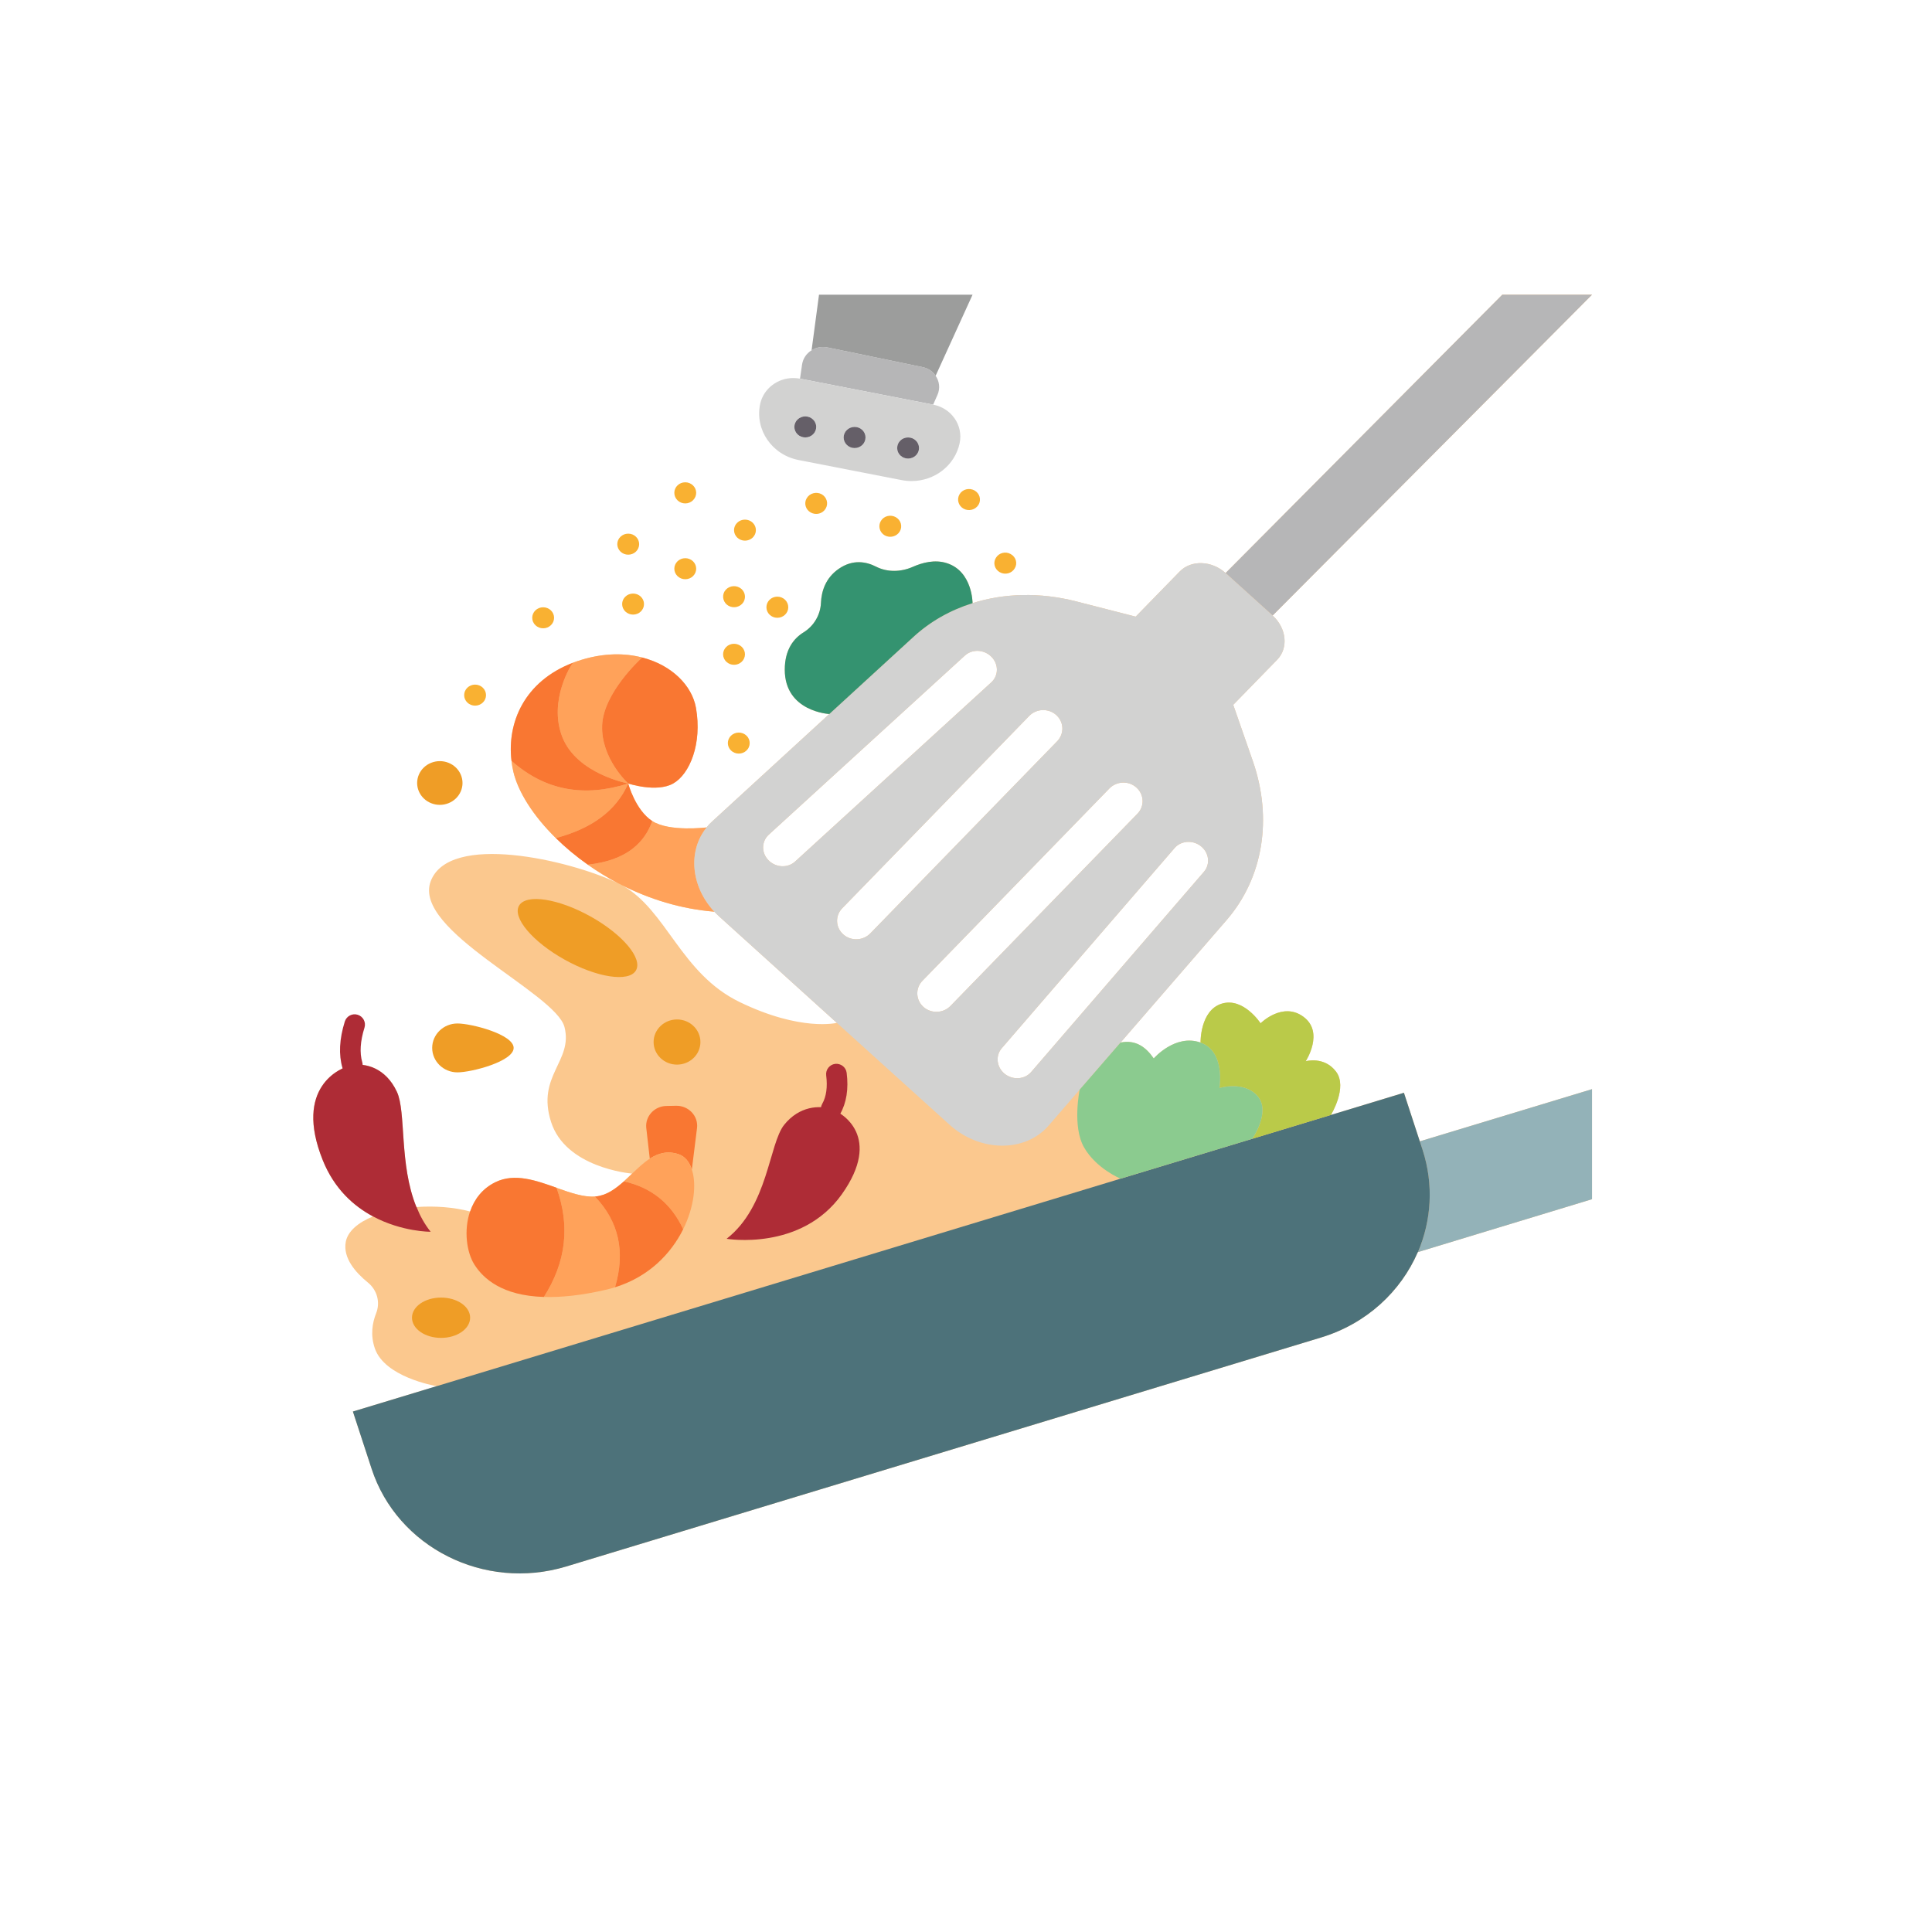 <svg xmlns="http://www.w3.org/2000/svg" xmlns:xlink="http://www.w3.org/1999/xlink" width="500" viewBox="0 0 375 375" height="500" preserveAspectRatio="xMidYMid meet"><defs><clipPath id="d95d7f391e"><path d="M 60 57.004 L 309.004 57.004 L 309.004 306 L 60 306 Z M 60 57.004 " clip-rule="nonzero"></path></clipPath><clipPath id="3ec8805bc1"><path d="M 157 57.004 L 189 57.004 L 189 73 L 157 73 Z M 157 57.004 " clip-rule="nonzero"></path></clipPath><clipPath id="93ae05ffd3"><path d="M 275 211 L 309.004 211 L 309.004 244 L 275 244 Z M 275 211 " clip-rule="nonzero"></path></clipPath><clipPath id="199c6afa2e"><path d="M 237 57.004 L 309.004 57.004 L 309.004 120 L 237 120 Z M 237 57.004 " clip-rule="nonzero"></path></clipPath></defs><rect x="-37.5" width="450" fill="#ffffff" y="-37.5" height="450" fill-opacity="1"></rect><rect x="-37.5" width="450" fill="#ffffff" y="-37.5" height="450" fill-opacity="1"></rect><g clip-path="url(#d95d7f391e)"><path fill="#fbc88e" d="M 272.5 212.105 L 258.328 216.41 C 258.328 216.41 261.629 211.047 259.328 208.004 C 257.027 204.961 253.441 205.98 253.441 205.98 C 253.441 205.98 257.086 200.398 253.023 197.375 C 248.961 194.332 244.676 198.617 244.676 198.617 C 244.676 198.617 241.352 193.512 237.129 194.812 C 232.906 196.113 233.027 202.359 233.027 202.359 C 228.121 200.617 223.941 205.441 223.941 205.441 C 222.379 203.18 220.398 201.777 217.496 202.359 L 238.09 178.578 C 245.156 170.414 247.059 158.883 243.176 147.734 L 239.371 136.805 L 247.898 128.059 C 250.121 125.777 249.719 121.934 247.02 119.473 L 309.008 57.203 L 291.594 57.203 L 237.891 111.227 C 235.188 108.785 231.184 108.645 228.965 110.945 L 220.438 119.691 L 208.887 116.73 C 201.941 114.949 194.957 115.109 188.773 117.07 C 188.773 117.07 188.773 110.887 183.77 109.305 C 181.465 108.562 179.062 109.184 177.121 110.047 C 174.879 111.027 172.258 111.105 170.078 110.004 C 168.176 109.023 165.574 108.504 162.832 110.387 C 160.23 112.168 159.449 114.77 159.348 116.992 C 159.25 119.312 158.008 121.473 155.984 122.734 C 154.125 123.875 152.324 126.02 152.324 129.98 C 152.324 138.148 160.969 138.59 160.969 138.59 L 138.23 159.445 C 137.832 159.805 137.449 160.203 137.152 160.625 L 137.129 160.605 C 137.129 160.605 129.887 161.508 126.602 159.363 C 123.301 157.223 121.938 152.078 121.938 152.078 C 121.938 152.078 127.422 153.898 130.664 152.078 C 133.887 150.258 136.309 144.332 135.09 137.406 C 134.328 133.062 130.387 129.082 124.641 127.621 C 121.258 126.738 117.234 126.738 112.852 128.078 C 112.293 128.238 111.77 128.441 111.25 128.621 C 101.703 132.262 98.398 140.348 99.281 147.676 C 99.359 148.375 99.48 149.078 99.641 149.777 C 100.562 153.699 103.484 158.344 107.887 162.668 C 109.711 164.469 111.789 166.211 114.094 167.832 C 115.875 169.094 117.816 170.293 119.855 171.375 C 110.469 166.91 87.152 161.508 83.59 171.074 C 80.027 180.66 107.848 192.691 109.57 199.355 C 111.27 206.02 104.066 208.762 106.969 217.789 C 109.789 226.578 122.078 227.738 122.68 227.797 C 122.16 228.301 121.637 228.82 121.098 229.301 C 119.676 230.562 118.195 231.684 116.473 232.082 C 116.152 232.164 115.812 232.223 115.473 232.242 C 113.23 232.402 110.691 231.5 108.027 230.562 L 108.027 230.539 C 104.086 229.141 99.922 227.637 96.199 229.441 C 93.617 230.68 92.055 232.801 91.254 235.145 L 91.234 235.145 C 87.973 234.285 84.289 234.043 80.848 234.285 L 80.824 234.285 C 77.445 225.996 78.863 215.871 77.043 211.926 C 74.82 207.164 70.816 206.32 68.395 206.742 C 65.953 207.141 57.008 211.105 62.633 225.156 C 64.875 230.762 68.656 234.105 72.398 236.105 C 69.516 237.285 67.496 238.988 67.113 241.051 C 66.535 244.172 69.016 246.992 71.379 248.914 C 73.199 250.375 73.859 252.777 73 254.922 C 72.281 256.742 71.859 259.125 72.758 261.727 C 74.68 267.27 84.23 268.953 84.75 269.051 L 68.496 273.977 L 72.121 285.062 C 77.102 300.355 94.016 308.863 109.891 304.059 L 256.426 259.605 C 265.254 256.922 271.898 250.676 275.199 243.031 L 275.219 243.031 L 309.008 232.762 L 309.008 211.406 L 275.582 221.535 Z M 149.199 162.027 L 187.27 127.258 C 188.711 125.938 191.012 126.039 192.434 127.48 C 193.137 128.18 193.496 129.102 193.496 129.98 C 193.496 130.883 193.137 131.781 192.414 132.441 L 154.344 167.211 C 152.922 168.531 150.602 168.43 149.18 166.992 C 147.758 165.57 147.777 163.348 149.199 162.027 Z M 143.598 194.512 C 132.086 188.949 129.426 176.637 120.719 171.812 C 126.062 174.516 132.168 176.438 138.652 176.957 C 138.953 177.277 139.293 177.598 139.633 177.918 L 162.43 198.535 C 162.43 198.535 155.504 200.277 143.598 194.512 Z M 163.652 181.344 C 162.152 179.98 162.07 177.719 163.492 176.277 L 199.762 138.969 C 201.18 137.508 203.523 137.445 205.023 138.789 C 205.805 139.508 206.207 140.449 206.207 141.41 C 206.207 142.289 205.867 143.172 205.203 143.871 L 168.914 181.184 C 167.496 182.621 165.152 182.703 163.652 181.344 Z M 179.223 195.434 C 177.723 194.07 177.645 191.789 179.062 190.348 L 215.332 153.039 C 216.074 152.277 217.074 151.898 218.055 151.898 C 218.977 151.898 219.875 152.219 220.598 152.879 C 222.098 154.242 222.18 156.504 220.777 157.941 L 184.488 195.254 C 183.066 196.715 180.727 196.773 179.223 195.434 Z M 194.996 208.422 C 193.434 207.141 193.176 204.922 194.438 203.461 L 227.984 164.609 C 228.664 163.809 229.664 163.406 230.684 163.406 C 231.547 163.406 232.406 163.688 233.125 164.27 C 234.688 165.527 234.949 167.75 233.688 169.211 L 200.141 208.082 C 198.879 209.543 196.578 209.684 194.996 208.422 Z M 194.996 208.422 " fill-opacity="1" fill-rule="nonzero"></path></g><path fill="#ef9d26" d="M 89.773 151.98 C 89.773 152.258 89.746 152.531 89.688 152.805 C 89.633 153.078 89.547 153.344 89.438 153.602 C 89.328 153.859 89.191 154.105 89.031 154.336 C 88.871 154.566 88.688 154.781 88.484 154.98 C 88.277 155.176 88.055 155.352 87.816 155.508 C 87.574 155.66 87.32 155.793 87.055 155.898 C 86.789 156.004 86.512 156.086 86.23 156.141 C 85.945 156.195 85.66 156.223 85.371 156.223 C 85.082 156.223 84.793 156.195 84.512 156.141 C 84.227 156.086 83.953 156.004 83.684 155.898 C 83.418 155.793 83.164 155.66 82.922 155.508 C 82.684 155.352 82.461 155.176 82.258 154.98 C 82.051 154.781 81.867 154.566 81.707 154.336 C 81.547 154.105 81.41 153.859 81.301 153.602 C 81.191 153.344 81.105 153.078 81.051 152.805 C 80.996 152.531 80.965 152.258 80.965 151.98 C 80.965 151.699 80.996 151.426 81.051 151.152 C 81.105 150.879 81.191 150.613 81.301 150.355 C 81.41 150.098 81.547 149.852 81.707 149.621 C 81.867 149.391 82.051 149.176 82.258 148.977 C 82.461 148.781 82.684 148.605 82.922 148.449 C 83.164 148.297 83.418 148.164 83.684 148.059 C 83.953 147.953 84.227 147.871 84.512 147.816 C 84.793 147.762 85.082 147.734 85.371 147.734 C 85.66 147.734 85.945 147.762 86.23 147.816 C 86.512 147.871 86.789 147.953 87.055 148.059 C 87.32 148.164 87.574 148.297 87.816 148.449 C 88.055 148.605 88.277 148.781 88.484 148.977 C 88.688 149.176 88.871 149.391 89.031 149.621 C 89.191 149.852 89.328 150.098 89.438 150.355 C 89.547 150.613 89.633 150.879 89.688 151.152 C 89.746 151.426 89.773 151.699 89.773 151.98 Z M 89.773 151.98 " fill-opacity="1" fill-rule="nonzero"></path><path fill="#ef9d26" d="M 114.613 177.879 C 120.859 181.363 124.82 186.066 123.418 188.387 C 122.039 190.688 115.855 189.75 109.59 186.266 C 103.344 182.781 99.379 178.078 100.762 175.758 C 102.164 173.457 108.348 174.395 114.613 177.879 Z M 114.613 177.879 " fill-opacity="1" fill-rule="nonzero"></path><path fill="#ef9d26" d="M 88.793 198.656 C 91.516 198.656 99.699 200.777 99.699 203.398 C 99.699 206.02 91.516 208.145 88.793 208.145 C 86.09 208.145 83.887 206.02 83.887 203.398 C 83.887 200.777 86.09 198.656 88.793 198.656 Z M 88.793 198.656 " fill-opacity="1" fill-rule="nonzero"></path><path fill="#ef9d26" d="M 135.949 202.258 C 135.949 202.547 135.922 202.832 135.863 203.113 C 135.805 203.395 135.719 203.672 135.605 203.938 C 135.488 204.203 135.352 204.453 135.184 204.695 C 135.02 204.934 134.828 205.156 134.617 205.359 C 134.406 205.562 134.18 205.742 133.93 205.902 C 133.684 206.062 133.422 206.199 133.145 206.309 C 132.871 206.418 132.586 206.5 132.293 206.559 C 132 206.613 131.703 206.641 131.406 206.641 C 131.109 206.641 130.812 206.613 130.52 206.559 C 130.227 206.5 129.941 206.418 129.668 206.309 C 129.391 206.199 129.129 206.062 128.883 205.902 C 128.633 205.742 128.406 205.562 128.195 205.359 C 127.984 205.156 127.793 204.934 127.629 204.695 C 127.461 204.453 127.324 204.203 127.207 203.938 C 127.094 203.672 127.008 203.395 126.949 203.113 C 126.891 202.832 126.863 202.547 126.863 202.258 C 126.863 201.969 126.891 201.684 126.949 201.402 C 127.008 201.121 127.094 200.848 127.207 200.582 C 127.324 200.316 127.461 200.062 127.629 199.824 C 127.793 199.582 127.984 199.363 128.195 199.16 C 128.406 198.957 128.633 198.773 128.883 198.613 C 129.129 198.453 129.391 198.32 129.668 198.207 C 129.941 198.098 130.227 198.016 130.52 197.961 C 130.812 197.902 131.109 197.875 131.406 197.875 C 131.703 197.875 132 197.902 132.293 197.961 C 132.586 198.016 132.871 198.098 133.145 198.207 C 133.422 198.32 133.684 198.453 133.93 198.613 C 134.18 198.773 134.406 198.957 134.617 199.16 C 134.828 199.363 135.02 199.582 135.184 199.824 C 135.352 200.062 135.488 200.316 135.605 200.582 C 135.719 200.848 135.805 201.121 135.863 201.402 C 135.922 201.684 135.949 201.969 135.949 202.258 Z M 135.949 202.258 " fill-opacity="1" fill-rule="nonzero"></path><path fill="#ef9d26" d="M 85.609 251.859 C 88.73 251.859 91.254 253.598 91.254 255.762 C 91.254 257.922 88.73 259.684 85.609 259.684 C 82.488 259.684 79.965 257.922 79.965 255.762 C 79.965 253.598 82.488 251.859 85.609 251.859 Z M 85.609 251.859 " fill-opacity="1" fill-rule="nonzero"></path><path fill="#b6b6b7" d="M 181.605 72.938 C 182.328 73.996 182.527 75.359 181.965 76.641 L 181.125 78.539 L 155.285 73.496 L 155.684 70.734 C 155.867 69.555 156.566 68.574 157.527 67.992 C 158.387 67.43 159.488 67.211 160.59 67.43 L 179.062 71.254 C 180.164 71.477 181.047 72.094 181.605 72.938 Z M 181.605 72.938 " fill-opacity="1" fill-rule="nonzero"></path><path fill="#d2d2d1" d="M 181.125 78.539 C 184.688 79.223 186.992 82.562 186.27 86.008 C 185.348 90.371 181.387 93.371 176.941 93.371 C 176.301 93.371 175.66 93.312 175.02 93.191 L 155.004 89.289 C 149.84 88.289 146.5 83.426 147.539 78.441 C 148.18 75.438 150.922 73.375 153.965 73.375 C 154.406 73.375 154.844 73.418 155.285 73.496 Z M 178.383 86.969 C 178.383 85.824 177.422 84.906 176.262 84.906 C 175.082 84.906 174.141 85.824 174.141 86.969 C 174.141 88.086 175.082 89.008 176.262 89.008 C 177.422 89.008 178.383 88.086 178.383 86.969 Z M 167.996 84.906 C 167.996 83.785 167.055 82.863 165.875 82.863 C 164.711 82.863 163.75 83.785 163.75 84.906 C 163.75 86.047 164.711 86.969 165.875 86.969 C 167.055 86.969 167.996 86.047 167.996 84.906 Z M 158.426 82.863 C 158.426 81.742 157.469 80.82 156.305 80.82 C 155.125 80.82 154.184 81.742 154.184 82.863 C 154.184 84.004 155.125 84.906 156.305 84.906 C 157.469 84.906 158.426 84.004 158.426 82.863 Z M 158.426 82.863 " fill-opacity="1" fill-rule="nonzero"></path><g clip-path="url(#3ec8805bc1)"><path fill="#9c9d9c" d="M 188.773 57.203 L 181.605 72.938 C 181.047 72.094 180.164 71.477 179.062 71.254 L 160.59 67.43 C 159.488 67.211 158.387 67.43 157.527 67.992 L 158.969 57.203 Z M 188.773 57.203 " fill-opacity="1" fill-rule="nonzero"></path></g><path fill="#ffa25a" d="M 122.918 164.629 C 124.621 163.266 125.844 161.527 126.602 159.363 C 129.887 161.508 137.129 160.605 137.129 160.605 L 137.152 160.625 C 133.469 165.148 134.09 172.055 138.652 176.957 C 132.168 176.438 126.062 174.516 120.719 171.812 C 120.438 171.652 120.156 171.516 119.855 171.375 C 117.816 170.293 115.875 169.094 114.094 167.832 C 117.797 167.43 120.738 166.371 122.918 164.629 Z M 122.918 164.629 " fill-opacity="1" fill-rule="nonzero"></path><path fill="#ffa25a" d="M 121.938 152.078 C 119.559 157.484 114.691 160.867 107.887 162.668 C 103.484 158.344 100.562 153.699 99.641 149.777 C 99.48 149.078 99.359 148.375 99.281 147.676 C 105.887 153.539 113.492 154.762 121.938 152.078 Z M 121.938 152.078 " fill-opacity="1" fill-rule="nonzero"></path><path fill="#ffa25a" d="M 112.852 128.078 C 117.234 126.738 121.258 126.738 124.641 127.621 C 124.199 128.02 117.113 134.543 116.875 140.789 C 116.613 147.234 121.938 152.078 121.938 152.078 C 121.938 152.078 112.031 150.258 109.168 143.113 C 106.328 135.965 111.031 128.699 111.25 128.621 C 111.77 128.441 112.293 128.238 112.852 128.078 Z M 112.852 128.078 " fill-opacity="1" fill-rule="nonzero"></path><path fill="#f97732" d="M 126.602 159.363 C 125.844 161.527 124.621 163.266 122.918 164.629 C 120.738 166.371 117.797 167.43 114.094 167.832 C 111.789 166.211 109.711 164.469 107.887 162.668 C 114.691 160.867 119.559 157.484 121.938 152.078 C 121.938 152.078 123.301 157.223 126.602 159.363 Z M 126.602 159.363 " fill-opacity="1" fill-rule="nonzero"></path><path fill="#f97732" d="M 109.168 143.113 C 112.031 150.258 121.938 152.078 121.938 152.078 C 113.492 154.762 105.887 153.539 99.281 147.676 C 98.398 140.348 101.703 132.262 111.25 128.621 C 111.031 128.699 106.328 135.965 109.168 143.113 Z M 109.168 143.113 " fill-opacity="1" fill-rule="nonzero"></path><path fill="#f97732" d="M 135.09 137.406 C 136.309 144.332 133.887 150.258 130.664 152.078 C 127.422 153.898 121.938 152.078 121.938 152.078 C 121.938 152.078 116.613 147.234 116.875 140.789 C 117.113 134.543 124.199 128.02 124.641 127.621 C 130.387 129.082 134.328 133.062 135.09 137.406 Z M 135.09 137.406 " fill-opacity="1" fill-rule="nonzero"></path><path fill="#ae2c36" d="M 72.398 236.105 C 68.656 234.105 64.875 230.762 62.633 225.156 C 57.008 211.105 65.953 207.141 68.395 206.742 C 70.816 206.32 74.82 207.164 77.043 211.926 C 78.863 215.871 77.445 225.996 80.824 234.285 L 80.848 234.285 C 81.527 235.984 82.406 237.605 83.59 239.086 C 83.59 239.086 78.043 239.129 72.398 236.105 Z M 72.398 236.105 " fill-opacity="1" fill-rule="nonzero"></path><path fill="#ae2c36" d="M 161.328 215.25 C 163.551 215.969 171.277 220.715 163.391 231.82 C 155.484 242.91 141.035 240.449 141.035 240.449 C 149.102 234.145 149.242 222.055 152.203 218.332 C 155.164 214.629 159.109 214.527 161.328 215.25 Z M 161.328 215.25 " fill-opacity="1" fill-rule="nonzero"></path><path fill="#f97732" d="M 131.188 214.629 C 133.648 214.566 135.59 216.629 135.289 218.973 L 134.289 227 C 133.809 225.516 132.949 224.457 131.727 224.035 C 129.566 223.316 127.762 223.836 126.121 224.895 L 125.441 218.934 C 125.203 216.691 126.984 214.727 129.305 214.668 Z M 131.188 214.629 " fill-opacity="1" fill-rule="nonzero"></path><path fill="#ffa25a" d="M 134.289 227.02 C 135.23 229.879 134.73 234.305 132.605 238.586 C 130.285 233.602 126.461 230.5 121.098 229.301 C 121.637 228.82 122.16 228.301 122.68 227.797 C 122.699 227.797 122.699 227.797 122.699 227.797 C 123.82 226.719 124.941 225.656 126.121 224.895 C 127.762 223.836 129.566 223.316 131.727 224.035 C 132.949 224.457 133.809 225.516 134.289 227 Z M 134.289 227.02 " fill-opacity="1" fill-rule="nonzero"></path><path fill="#ffa25a" d="M 115.473 232.242 C 120.117 237.105 121.418 242.973 119.375 249.855 C 118.836 250.035 118.277 250.176 117.715 250.316 C 112.832 251.457 108.848 251.836 105.566 251.738 C 109.848 245.031 110.711 238.008 108.027 230.562 C 110.691 231.5 113.23 232.402 115.473 232.242 Z M 115.473 232.242 " fill-opacity="1" fill-rule="nonzero"></path><path fill="#f97732" d="M 121.098 229.301 C 126.461 230.5 130.285 233.602 132.605 238.586 C 130.266 243.312 125.941 247.836 119.375 249.855 C 121.418 242.973 120.117 237.105 115.473 232.242 C 115.812 232.223 116.152 232.164 116.473 232.082 C 118.195 231.684 119.676 230.562 121.098 229.301 Z M 121.098 229.301 " fill-opacity="1" fill-rule="nonzero"></path><path fill="#f97732" d="M 108.027 230.562 C 110.711 238.008 109.848 245.031 105.566 251.738 C 97.438 251.496 93.777 248.156 92.055 245.414 C 90.574 243.051 89.992 238.809 91.234 235.145 L 91.254 235.145 C 92.055 232.801 93.617 230.68 96.199 229.441 C 99.922 227.637 104.086 229.141 108.027 230.539 Z M 108.027 230.562 " fill-opacity="1" fill-rule="nonzero"></path><g clip-path="url(#93ae05ffd3)"><path fill="#93b2b8" d="M 309.008 211.406 L 309.008 232.762 L 275.219 243.031 C 277.824 236.945 278.324 229.961 276.121 223.176 L 275.582 221.535 Z M 309.008 211.406 " fill-opacity="1" fill-rule="nonzero"></path></g><g clip-path="url(#199c6afa2e)"><path fill="#b6b6b7" d="M 309.008 57.203 L 247.02 119.473 L 237.891 111.227 L 291.594 57.203 Z M 309.008 57.203 " fill-opacity="1" fill-rule="nonzero"></path></g><path fill="#4d727a" d="M 276.121 223.176 C 278.324 229.961 277.824 236.945 275.219 243.031 L 275.199 243.031 C 271.898 250.676 265.254 256.922 256.426 259.605 L 109.891 304.059 C 94.016 308.863 77.102 300.355 72.121 285.062 L 68.496 273.977 L 84.75 269.051 C 84.77 269.051 84.77 269.051 84.77 269.051 L 217.496 228.781 L 243.074 221.035 L 258.328 216.41 L 272.5 212.105 L 275.582 221.535 Z M 276.121 223.176 " fill-opacity="1" fill-rule="nonzero"></path><path fill="#baca49" d="M 259.328 208.004 C 261.629 211.047 258.328 216.41 258.328 216.41 L 243.074 221.035 C 243.074 221.035 246.738 215.789 244.094 212.746 C 241.453 209.703 236.691 211.184 236.691 211.184 C 236.691 211.184 237.93 204.102 233.027 202.359 C 233.027 202.359 232.906 196.113 237.129 194.812 C 241.352 193.512 244.676 198.617 244.676 198.617 C 244.676 198.617 248.961 194.332 253.023 197.375 C 257.086 200.398 253.441 205.98 253.441 205.98 C 253.441 205.98 257.027 204.961 259.328 208.004 Z M 259.328 208.004 " fill-opacity="1" fill-rule="nonzero"></path><path fill="#d2d2d1" d="M 247.02 119.473 C 249.719 121.934 250.121 125.777 247.898 128.059 L 239.371 136.805 L 243.176 147.734 C 247.059 158.883 245.156 170.414 238.09 178.578 L 217.496 202.359 L 209.566 211.504 L 203.523 218.492 C 198.98 223.734 190.211 223.656 184.309 218.312 L 162.43 198.535 L 139.633 177.918 C 139.293 177.598 138.953 177.277 138.652 176.957 C 134.09 172.055 133.469 165.148 137.152 160.625 C 137.449 160.203 137.832 159.805 138.23 159.445 L 160.969 138.59 L 177.301 123.617 C 180.566 120.613 184.488 118.41 188.773 117.07 C 194.957 115.109 201.941 114.949 208.887 116.73 L 220.438 119.691 L 228.965 110.945 C 231.184 108.645 235.188 108.785 237.891 111.227 Z M 233.688 169.211 C 234.949 167.75 234.688 165.527 233.125 164.27 C 232.406 163.688 231.547 163.406 230.684 163.406 C 229.664 163.406 228.664 163.809 227.984 164.609 L 194.438 203.461 C 193.176 204.922 193.434 207.141 194.996 208.422 C 196.578 209.684 198.879 209.543 200.141 208.082 Z M 220.777 157.941 C 222.18 156.504 222.098 154.242 220.598 152.879 C 219.875 152.219 218.977 151.898 218.055 151.898 C 217.074 151.898 216.074 152.277 215.332 153.039 L 179.062 190.348 C 177.645 191.789 177.723 194.07 179.223 195.434 C 180.727 196.773 183.066 196.715 184.488 195.254 Z M 205.203 143.871 C 205.867 143.172 206.207 142.289 206.207 141.41 C 206.207 140.449 205.805 139.508 205.023 138.789 C 203.523 137.445 201.18 137.508 199.762 138.969 L 163.492 176.277 C 162.07 177.719 162.152 179.98 163.652 181.344 C 165.152 182.703 167.496 182.621 168.914 181.184 Z M 193.496 129.98 C 193.496 129.102 193.137 128.18 192.434 127.48 C 191.012 126.039 188.711 125.938 187.27 127.258 L 149.199 162.027 C 147.777 163.348 147.758 165.57 149.18 166.992 C 150.602 168.43 152.922 168.531 154.344 167.211 L 192.414 132.441 C 193.137 131.781 193.496 130.883 193.496 129.98 Z M 193.496 129.98 " fill-opacity="1" fill-rule="nonzero"></path><path fill="#8bcb8f" d="M 244.094 212.746 C 246.738 215.789 243.074 221.035 243.074 221.035 L 217.496 228.781 C 217.496 228.781 212.789 226.84 210.43 222.734 C 208.066 218.652 209.566 211.504 209.566 211.504 L 217.496 202.359 C 220.398 201.777 222.379 203.18 223.941 205.441 C 223.941 205.441 228.121 200.617 233.027 202.359 C 237.93 204.102 236.691 211.184 236.691 211.184 C 236.691 211.184 241.453 209.703 244.094 212.746 Z M 244.094 212.746 " fill-opacity="1" fill-rule="nonzero"></path><path fill="#f9b132" d="M 196.176 107.543 C 197.199 108.105 197.559 109.344 196.957 110.324 C 196.379 111.305 195.078 111.648 194.055 111.066 C 193.055 110.504 192.695 109.266 193.297 108.285 C 193.875 107.305 195.176 106.961 196.176 107.543 Z M 196.176 107.543 " fill-opacity="1" fill-rule="nonzero"></path><path fill="#f9b132" d="M 189.152 95.195 C 190.152 95.754 190.512 96.996 189.934 97.977 C 189.332 98.957 188.031 99.297 187.031 98.734 C 186.008 98.176 185.668 96.914 186.25 95.934 C 186.832 94.953 188.133 94.633 189.152 95.195 Z M 189.152 95.195 " fill-opacity="1" fill-rule="nonzero"></path><path fill="#349370" d="M 183.77 109.305 C 188.773 110.887 188.773 117.07 188.773 117.07 C 184.488 118.41 180.566 120.613 177.301 123.617 L 160.969 138.59 C 160.969 138.59 152.324 138.148 152.324 129.98 C 152.324 126.02 154.125 123.875 155.984 122.734 C 158.008 121.473 159.25 119.312 159.348 116.992 C 159.449 114.77 160.23 112.168 162.832 110.387 C 165.574 108.504 168.176 109.023 170.078 110.004 C 172.258 111.105 174.879 111.027 177.121 110.047 C 179.062 109.184 181.465 108.562 183.77 109.305 Z M 183.77 109.305 " fill-opacity="1" fill-rule="nonzero"></path><path fill="#655f68" d="M 176.262 84.906 C 177.422 84.906 178.383 85.824 178.383 86.969 C 178.383 88.086 177.422 89.008 176.262 89.008 C 175.082 89.008 174.141 88.086 174.141 86.969 C 174.141 85.824 175.082 84.906 176.262 84.906 Z M 176.262 84.906 " fill-opacity="1" fill-rule="nonzero"></path><path fill="#f9b132" d="M 173.859 100.379 C 174.879 100.938 175.223 102.199 174.641 103.16 C 174.059 104.141 172.758 104.48 171.738 103.922 C 170.738 103.359 170.379 102.098 170.977 101.117 C 171.559 100.137 172.859 99.816 173.859 100.379 Z M 173.859 100.379 " fill-opacity="1" fill-rule="nonzero"></path><path fill="#655f68" d="M 165.875 82.863 C 167.055 82.863 167.996 83.785 167.996 84.906 C 167.996 86.047 167.055 86.969 165.875 86.969 C 164.711 86.969 163.75 86.047 163.75 84.906 C 163.75 83.785 164.711 82.863 165.875 82.863 Z M 165.875 82.863 " fill-opacity="1" fill-rule="nonzero"></path><path fill="#f9b132" d="M 159.488 95.934 C 160.488 96.496 160.848 97.754 160.25 98.734 C 159.668 99.719 158.367 100.039 157.367 99.477 C 156.348 98.918 156.004 97.656 156.586 96.695 C 157.168 95.715 158.469 95.375 159.488 95.934 Z M 159.488 95.934 " fill-opacity="1" fill-rule="nonzero"></path><path fill="#655f68" d="M 158.426 82.863 C 158.426 83.133 158.375 83.395 158.266 83.645 C 158.16 83.895 158.004 84.117 157.805 84.309 C 157.605 84.5 157.379 84.645 157.117 84.75 C 156.859 84.852 156.586 84.906 156.305 84.906 C 156.023 84.906 155.754 84.852 155.492 84.75 C 155.234 84.645 155.004 84.5 154.805 84.309 C 154.605 84.117 154.453 83.895 154.348 83.645 C 154.238 83.395 154.184 83.133 154.184 82.863 C 154.184 82.594 154.238 82.332 154.348 82.082 C 154.453 81.832 154.605 81.613 154.805 81.422 C 155.004 81.23 155.234 81.082 155.492 80.977 C 155.754 80.875 156.023 80.82 156.305 80.82 C 156.586 80.82 156.859 80.875 157.117 80.977 C 157.379 81.082 157.605 81.23 157.805 81.422 C 158.004 81.613 158.16 81.832 158.266 82.082 C 158.375 82.332 158.426 82.594 158.426 82.863 Z M 158.426 82.863 " fill-opacity="1" fill-rule="nonzero"></path><path fill="#f9b132" d="M 150.883 115.809 C 152.043 115.809 153.004 116.73 153.004 117.871 C 153.004 118.992 152.043 119.914 150.883 119.914 C 149.699 119.914 148.762 118.992 148.762 117.871 C 148.762 116.73 149.699 115.809 150.883 115.809 Z M 150.883 115.809 " fill-opacity="1" fill-rule="nonzero"></path><path fill="#f9b132" d="M 146.719 102.898 C 146.719 103.172 146.664 103.43 146.559 103.68 C 146.449 103.93 146.297 104.152 146.098 104.344 C 145.898 104.535 145.668 104.684 145.41 104.785 C 145.148 104.891 144.879 104.941 144.598 104.941 C 144.316 104.941 144.043 104.891 143.785 104.785 C 143.523 104.684 143.297 104.535 143.098 104.344 C 142.898 104.152 142.746 103.93 142.637 103.68 C 142.527 103.43 142.477 103.172 142.477 102.898 C 142.477 102.629 142.527 102.367 142.637 102.117 C 142.746 101.867 142.898 101.648 143.098 101.457 C 143.297 101.266 143.523 101.117 143.785 101.012 C 144.043 100.91 144.316 100.859 144.598 100.859 C 144.879 100.859 145.148 100.91 145.41 101.012 C 145.668 101.117 145.898 101.266 146.098 101.457 C 146.297 101.648 146.449 101.867 146.559 102.117 C 146.664 102.367 146.719 102.629 146.719 102.898 Z M 146.719 102.898 " fill-opacity="1" fill-rule="nonzero"></path><path fill="#f9b132" d="M 143.535 114.047 C 144.559 114.609 144.898 115.871 144.316 116.852 C 143.734 117.812 142.434 118.152 141.414 117.59 C 140.414 117.031 140.055 115.77 140.633 114.789 C 141.234 113.809 142.516 113.488 143.535 114.047 Z M 143.535 114.047 " fill-opacity="1" fill-rule="nonzero"></path><path fill="#f9b132" d="M 145.516 144.23 C 145.516 144.504 145.465 144.762 145.355 145.012 C 145.25 145.266 145.094 145.484 144.895 145.676 C 144.695 145.867 144.469 146.016 144.207 146.117 C 143.949 146.223 143.676 146.273 143.395 146.273 C 143.113 146.273 142.844 146.223 142.582 146.117 C 142.324 146.016 142.094 145.867 141.895 145.676 C 141.695 145.484 141.543 145.266 141.434 145.012 C 141.328 144.762 141.273 144.504 141.273 144.23 C 141.273 143.961 141.328 143.703 141.434 143.449 C 141.543 143.199 141.695 142.98 141.895 142.789 C 142.094 142.598 142.324 142.449 142.582 142.348 C 142.844 142.242 143.113 142.191 143.395 142.191 C 143.676 142.191 143.949 142.242 144.207 142.348 C 144.469 142.449 144.695 142.598 144.895 142.789 C 145.094 142.98 145.25 143.199 145.355 143.449 C 145.465 143.703 145.516 143.961 145.516 144.23 Z M 145.516 144.23 " fill-opacity="1" fill-rule="nonzero"></path><path fill="#f9b132" d="M 144.598 127 C 144.598 127.27 144.543 127.531 144.434 127.781 C 144.328 128.031 144.176 128.25 143.977 128.441 C 143.777 128.633 143.547 128.781 143.285 128.887 C 143.027 128.988 142.758 129.039 142.477 129.039 C 142.195 129.039 141.922 128.988 141.664 128.887 C 141.402 128.781 141.172 128.633 140.977 128.441 C 140.777 128.25 140.621 128.031 140.516 127.781 C 140.406 127.531 140.352 127.27 140.352 127 C 140.352 126.727 140.406 126.469 140.516 126.219 C 140.621 125.969 140.777 125.746 140.977 125.555 C 141.172 125.363 141.402 125.215 141.664 125.113 C 141.922 125.008 142.195 124.957 142.477 124.957 C 142.758 124.957 143.027 125.008 143.285 125.113 C 143.547 125.215 143.777 125.363 143.977 125.555 C 144.176 125.746 144.328 125.969 144.434 126.219 C 144.543 126.469 144.598 126.727 144.598 127 Z M 144.598 127 " fill-opacity="1" fill-rule="nonzero"></path><path fill="#f9b132" d="M 133.008 93.613 C 134.168 93.613 135.129 94.531 135.129 95.652 C 135.129 96.793 134.168 97.715 133.008 97.715 C 131.828 97.715 130.887 96.793 130.887 95.652 C 130.887 94.531 131.828 93.613 133.008 93.613 Z M 133.008 93.613 " fill-opacity="1" fill-rule="nonzero"></path><path fill="#f9b132" d="M 135.129 110.387 C 135.129 110.656 135.074 110.918 134.969 111.168 C 134.859 111.418 134.707 111.637 134.508 111.828 C 134.309 112.02 134.078 112.168 133.82 112.273 C 133.559 112.375 133.289 112.426 133.008 112.426 C 132.727 112.426 132.457 112.375 132.195 112.273 C 131.938 112.168 131.707 112.02 131.508 111.828 C 131.309 111.637 131.156 111.418 131.047 111.168 C 130.941 110.918 130.887 110.656 130.887 110.387 C 130.887 110.113 130.941 109.855 131.047 109.605 C 131.156 109.355 131.309 109.133 131.508 108.941 C 131.707 108.75 131.938 108.602 132.195 108.5 C 132.457 108.395 132.727 108.344 133.008 108.344 C 133.289 108.344 133.559 108.395 133.82 108.5 C 134.078 108.602 134.309 108.75 134.508 108.941 C 134.707 109.133 134.859 109.355 134.969 109.605 C 135.074 109.855 135.129 110.113 135.129 110.387 Z M 135.129 110.387 " fill-opacity="1" fill-rule="nonzero"></path><path fill="#f9b132" d="M 125 117.25 C 125 117.523 124.949 117.781 124.84 118.031 C 124.73 118.281 124.578 118.504 124.379 118.695 C 124.18 118.887 123.953 119.035 123.691 119.137 C 123.43 119.242 123.16 119.293 122.879 119.293 C 122.598 119.293 122.328 119.242 122.066 119.137 C 121.809 119.035 121.578 118.887 121.379 118.695 C 121.18 118.504 121.027 118.281 120.918 118.031 C 120.812 117.781 120.758 117.523 120.758 117.25 C 120.758 116.98 120.812 116.719 120.918 116.469 C 121.027 116.219 121.18 116 121.379 115.809 C 121.578 115.617 121.809 115.469 122.066 115.363 C 122.328 115.262 122.598 115.211 122.879 115.211 C 123.16 115.211 123.43 115.262 123.691 115.363 C 123.953 115.469 124.18 115.617 124.379 115.809 C 124.578 116 124.73 116.219 124.84 116.469 C 124.949 116.719 125 116.98 125 117.25 Z M 125 117.25 " fill-opacity="1" fill-rule="nonzero"></path><path fill="#f9b132" d="M 124.059 105.621 C 124.059 105.891 124.008 106.152 123.898 106.402 C 123.793 106.652 123.637 106.875 123.438 107.066 C 123.238 107.258 123.012 107.406 122.75 107.508 C 122.492 107.613 122.219 107.664 121.938 107.664 C 121.656 107.664 121.387 107.613 121.125 107.508 C 120.867 107.406 120.637 107.258 120.438 107.066 C 120.238 106.875 120.086 106.652 119.977 106.402 C 119.871 106.152 119.816 105.891 119.816 105.621 C 119.816 105.352 119.871 105.09 119.977 104.84 C 120.086 104.59 120.238 104.371 120.438 104.18 C 120.637 103.988 120.867 103.84 121.125 103.734 C 121.387 103.633 121.656 103.582 121.938 103.582 C 122.219 103.582 122.492 103.633 122.75 103.734 C 123.012 103.84 123.238 103.988 123.438 104.18 C 123.637 104.371 123.793 104.59 123.898 104.84 C 124.008 105.09 124.059 105.352 124.059 105.621 Z M 124.059 105.621 " fill-opacity="1" fill-rule="nonzero"></path><path fill="#f9b132" d="M 107.547 119.914 C 107.547 120.184 107.492 120.445 107.387 120.695 C 107.277 120.945 107.125 121.164 106.926 121.355 C 106.727 121.547 106.496 121.695 106.238 121.801 C 105.977 121.902 105.707 121.953 105.426 121.953 C 105.145 121.953 104.875 121.902 104.613 121.801 C 104.355 121.695 104.125 121.547 103.926 121.355 C 103.727 121.164 103.574 120.945 103.465 120.695 C 103.359 120.445 103.305 120.184 103.305 119.914 C 103.305 119.641 103.359 119.383 103.465 119.133 C 103.574 118.883 103.727 118.66 103.926 118.469 C 104.125 118.277 104.355 118.129 104.613 118.027 C 104.875 117.922 105.145 117.871 105.426 117.871 C 105.707 117.871 105.977 117.922 106.238 118.027 C 106.496 118.129 106.727 118.277 106.926 118.469 C 107.125 118.66 107.277 118.883 107.387 119.133 C 107.492 119.383 107.547 119.641 107.547 119.914 Z M 107.547 119.914 " fill-opacity="1" fill-rule="nonzero"></path><path fill="#f9b132" d="M 94.336 134.926 C 94.336 135.195 94.281 135.457 94.176 135.707 C 94.066 135.957 93.914 136.176 93.715 136.367 C 93.516 136.559 93.285 136.707 93.027 136.812 C 92.766 136.914 92.496 136.965 92.215 136.965 C 91.934 136.965 91.664 136.914 91.402 136.812 C 91.145 136.707 90.914 136.559 90.715 136.367 C 90.516 136.176 90.363 135.957 90.254 135.707 C 90.148 135.457 90.094 135.195 90.094 134.926 C 90.094 134.652 90.148 134.395 90.254 134.145 C 90.363 133.895 90.516 133.672 90.715 133.48 C 90.914 133.289 91.145 133.141 91.402 133.039 C 91.664 132.934 91.934 132.883 92.215 132.883 C 92.496 132.883 92.766 132.934 93.027 133.039 C 93.285 133.141 93.516 133.289 93.715 133.48 C 93.914 133.672 94.066 133.895 94.176 134.145 C 94.281 134.395 94.336 134.652 94.336 134.926 Z M 94.336 134.926 " fill-opacity="1" fill-rule="nonzero"></path><path fill="#ae2c36" d="M 161.328 217.25 C 160.992 217.25 160.656 217.168 160.344 216.988 C 159.383 216.445 159.043 215.227 159.59 214.262 C 160.387 212.852 160.648 210.992 160.363 208.734 C 160.227 207.637 161.004 206.637 162.102 206.496 C 163.195 206.375 164.199 207.137 164.336 208.234 C 164.73 211.363 164.305 214.055 163.07 216.234 C 162.703 216.883 162.027 217.25 161.328 217.25 Z M 161.328 217.25 " fill-opacity="1" fill-rule="nonzero"></path><path fill="#ae2c36" d="M 68.395 208.742 C 67.531 208.742 66.73 208.18 66.477 207.305 C 65.711 204.711 65.863 201.676 66.926 198.277 C 67.258 197.223 68.379 196.633 69.434 196.965 C 70.488 197.297 71.078 198.418 70.746 199.473 C 69.922 202.102 69.781 204.355 70.316 206.176 C 70.629 207.238 70.023 208.348 68.961 208.66 C 68.773 208.719 68.582 208.742 68.395 208.742 Z M 68.395 208.742 " fill-opacity="1" fill-rule="nonzero"></path></svg>